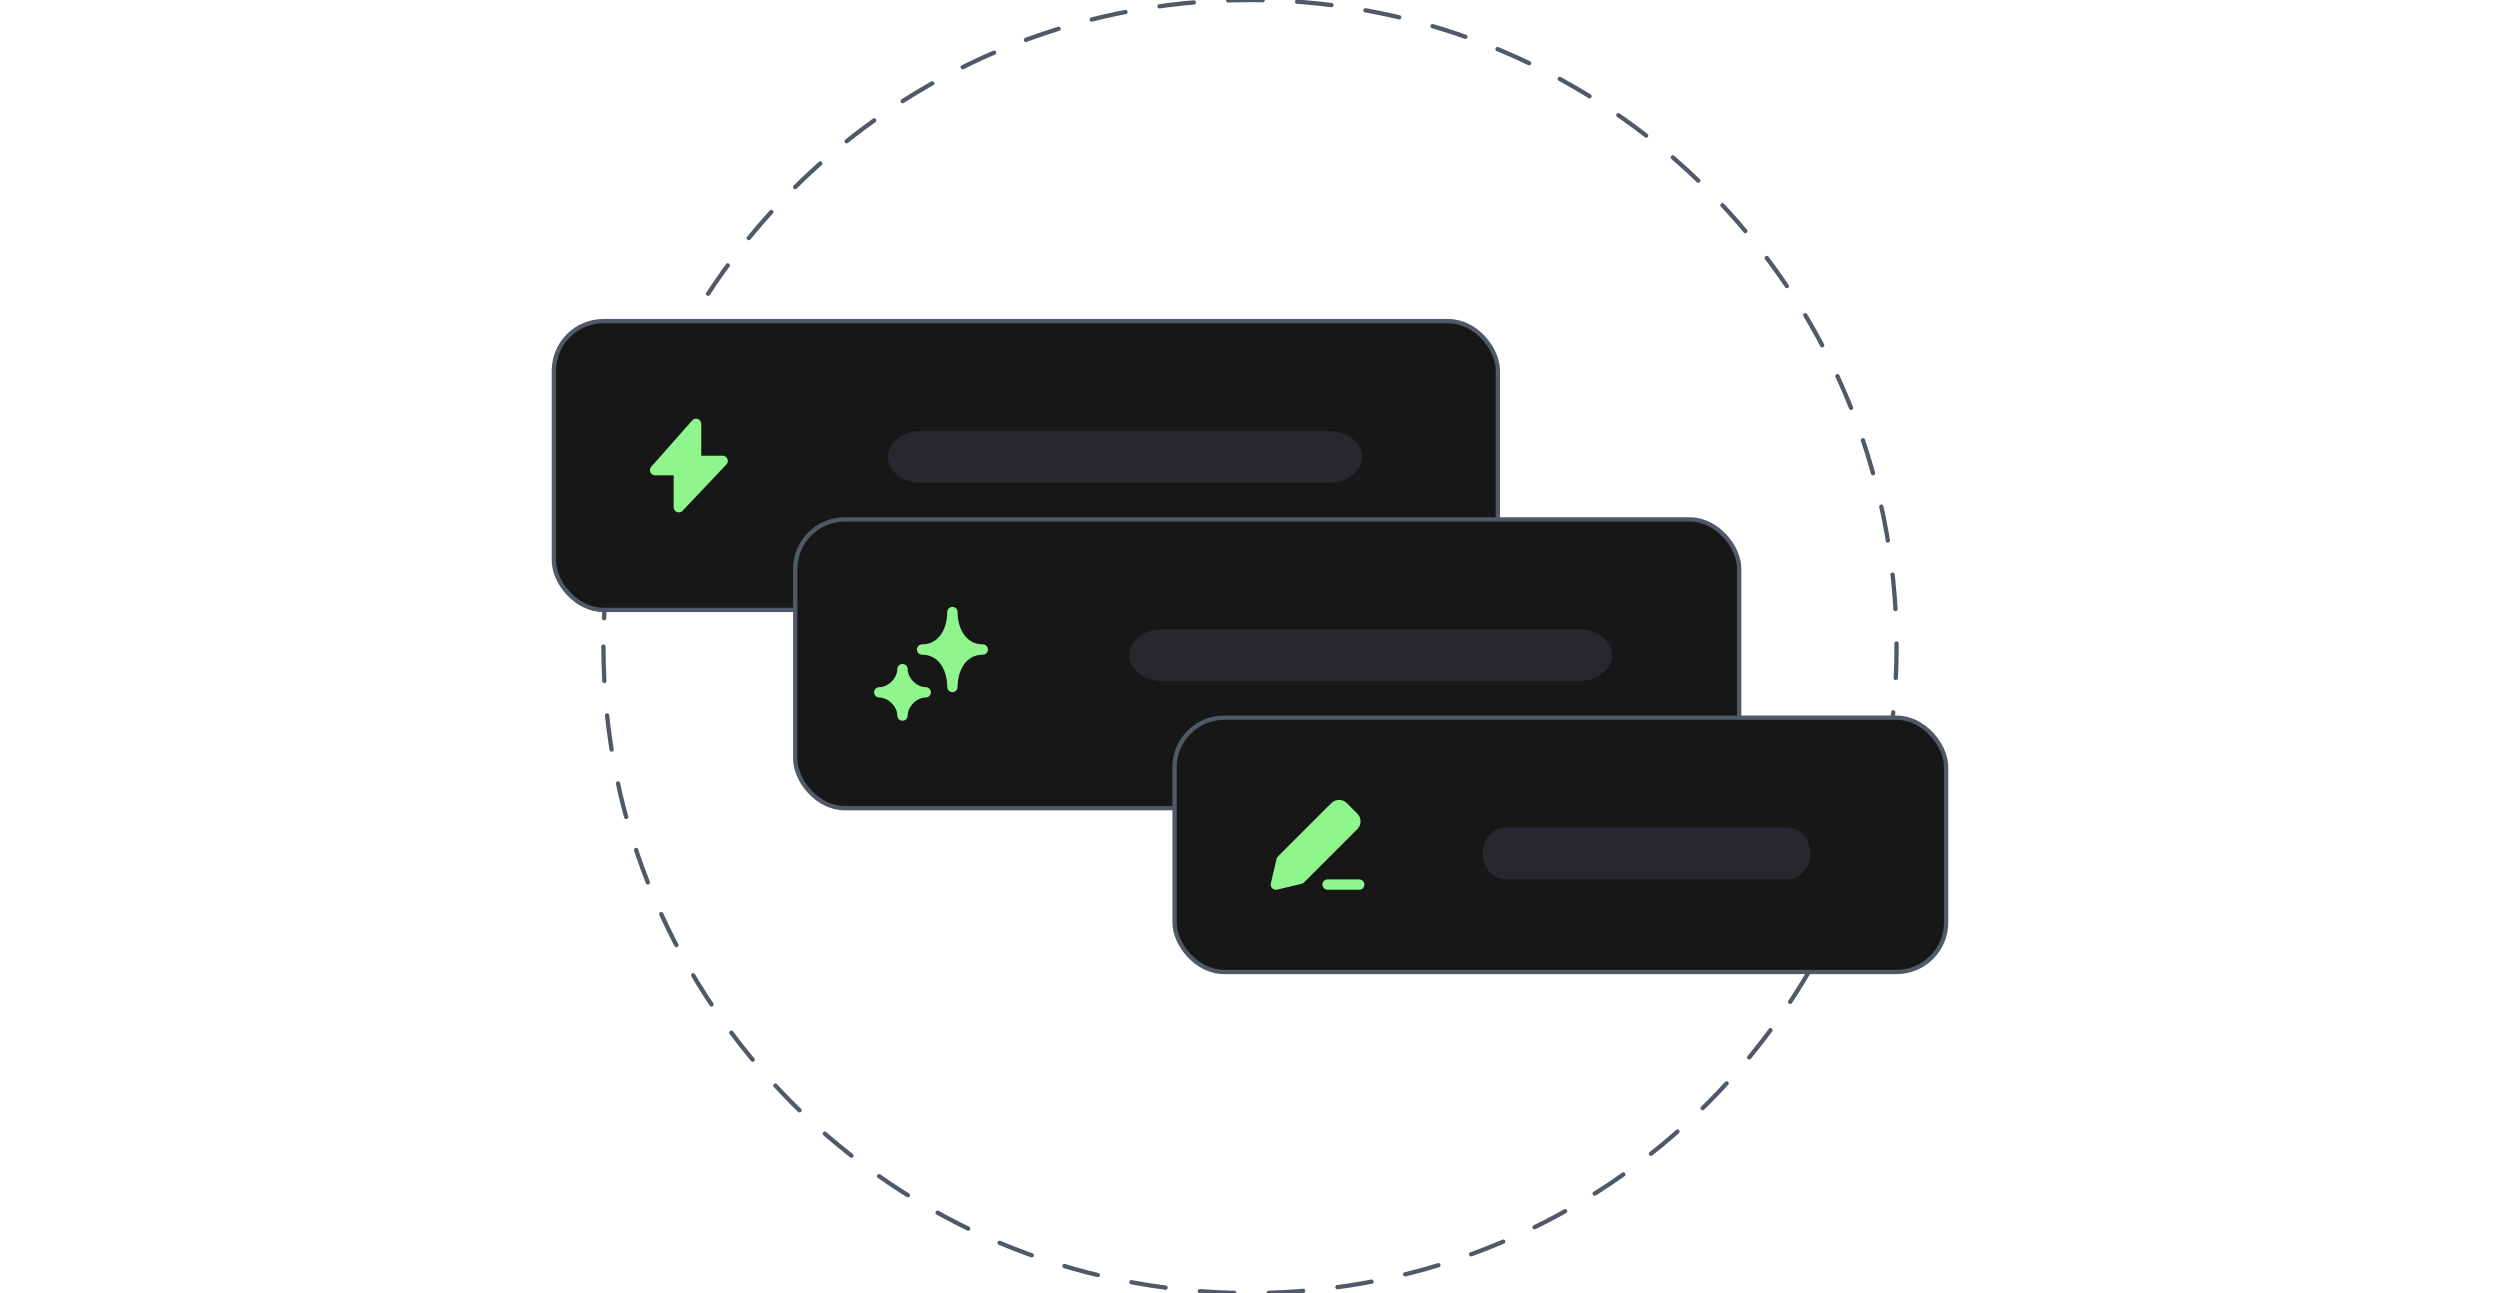 <svg width="290" height="150" viewBox="0 0 290 150" fill="none" xmlns="http://www.w3.org/2000/svg">
<g clip-path="url(#clip0_37_5323)">
<path d="M70 75C70 116.421 103.579 150 145 150C186.421 150 220 116.421 220 75C220 33.579 186.421 0 145 0C103.579 0 70 33.579 70 75Z" stroke="#505967" stroke-width="0.5" stroke-linecap="round" stroke-dasharray="4 4"/>
<rect x="64.25" y="37.25" width="109.5" height="33.5" rx="5.75" fill="#171717"/>
<rect x="64.25" y="37.25" width="109.5" height="33.5" rx="5.75" stroke="#505967" stroke-width="0.5"/>
<path d="M76 54.537L80.745 49.167V53.463H83.828L78.745 58.834V54.537H76Z" fill="#8FF68D" stroke="#8FF68D" stroke-width="1.2" stroke-linecap="round" stroke-linejoin="round"/>
<path d="M154.25 50H106.75C104.679 50 103 51.343 103 53C103 54.657 104.679 56 106.75 56H154.25C156.321 56 158 54.657 158 53C158 51.343 156.321 50 154.25 50Z" fill="#26282D"/>
<rect x="92.25" y="60.25" width="109.5" height="33.5" rx="5.75" fill="#171717"/>
<rect x="92.25" y="60.25" width="109.5" height="33.5" rx="5.75" stroke="#505967" stroke-width="0.5"/>
<path d="M110.482 71C110.482 73.285 109.25 75.345 106.965 75.345C109.25 75.345 110.482 77.404 110.482 79.69C110.482 77.404 111.714 75.345 113.999 75.345C111.714 75.345 110.482 73.285 110.482 71Z" fill="#8FF68D" stroke="#5854FF"/>
<path d="M104.69 77.621C104.69 78.992 103.371 80.311 102 80.311C103.371 80.311 104.69 81.629 104.69 83.001C104.69 81.629 106.008 80.311 107.379 80.311C106.008 80.311 104.69 78.992 104.69 77.621Z" fill="#8FF68D" stroke="#5854FF"/>
<path d="M110.482 71C110.482 73.285 109.25 75.345 106.965 75.345C109.25 75.345 110.482 77.404 110.482 79.69C110.482 77.404 111.714 75.345 113.999 75.345C111.714 75.345 110.482 73.285 110.482 71Z" stroke="#8FF68D" stroke-width="1.202" stroke-linecap="round" stroke-linejoin="round"/>
<path d="M104.69 77.621C104.69 78.992 103.371 80.311 102 80.311C103.371 80.311 104.69 81.629 104.69 83.001C104.69 81.629 106.008 80.311 107.379 80.311C106.008 80.311 104.69 78.992 104.69 77.621Z" stroke="#8FF68D" stroke-width="1.202" stroke-linecap="round" stroke-linejoin="round"/>
<path d="M183.182 73H134.818C132.709 73 131 74.343 131 76C131 77.657 132.709 79 134.818 79H183.182C185.291 79 187 77.657 187 76C187 74.343 185.291 73 183.182 73Z" fill="#26282D"/>
<rect x="136.25" y="83.25" width="89.5" height="29.5" rx="5.75" fill="#171717"/>
<rect x="136.25" y="83.25" width="89.5" height="29.5" rx="5.75" stroke="#505967" stroke-width="0.5"/>
<path d="M148 102.612L150.833 101.945L157.029 95.75C157.289 95.489 157.289 95.067 157.029 94.807L155.805 93.583C155.544 93.323 155.122 93.323 154.862 93.583L148.667 99.778L148 102.612Z" fill="#8FF68D" stroke="#8FF68D" stroke-width="1.2" stroke-linecap="round" stroke-linejoin="round"/>
<path d="M157.667 102.611H154" stroke="#8FF68D" stroke-width="1.2" stroke-linecap="round" stroke-linejoin="round"/>
<path d="M207.409 96H174.591C173.16 96 172 97.343 172 99C172 100.657 173.16 102 174.591 102H207.409C208.84 102 210 100.657 210 99C210 97.343 208.84 96 207.409 96Z" fill="#26282D"/>
</g>
<defs>
<clipPath id="clip0_37_5323">
<rect width="290" height="150" fill="white"/>
</clipPath>
</defs>
</svg>
